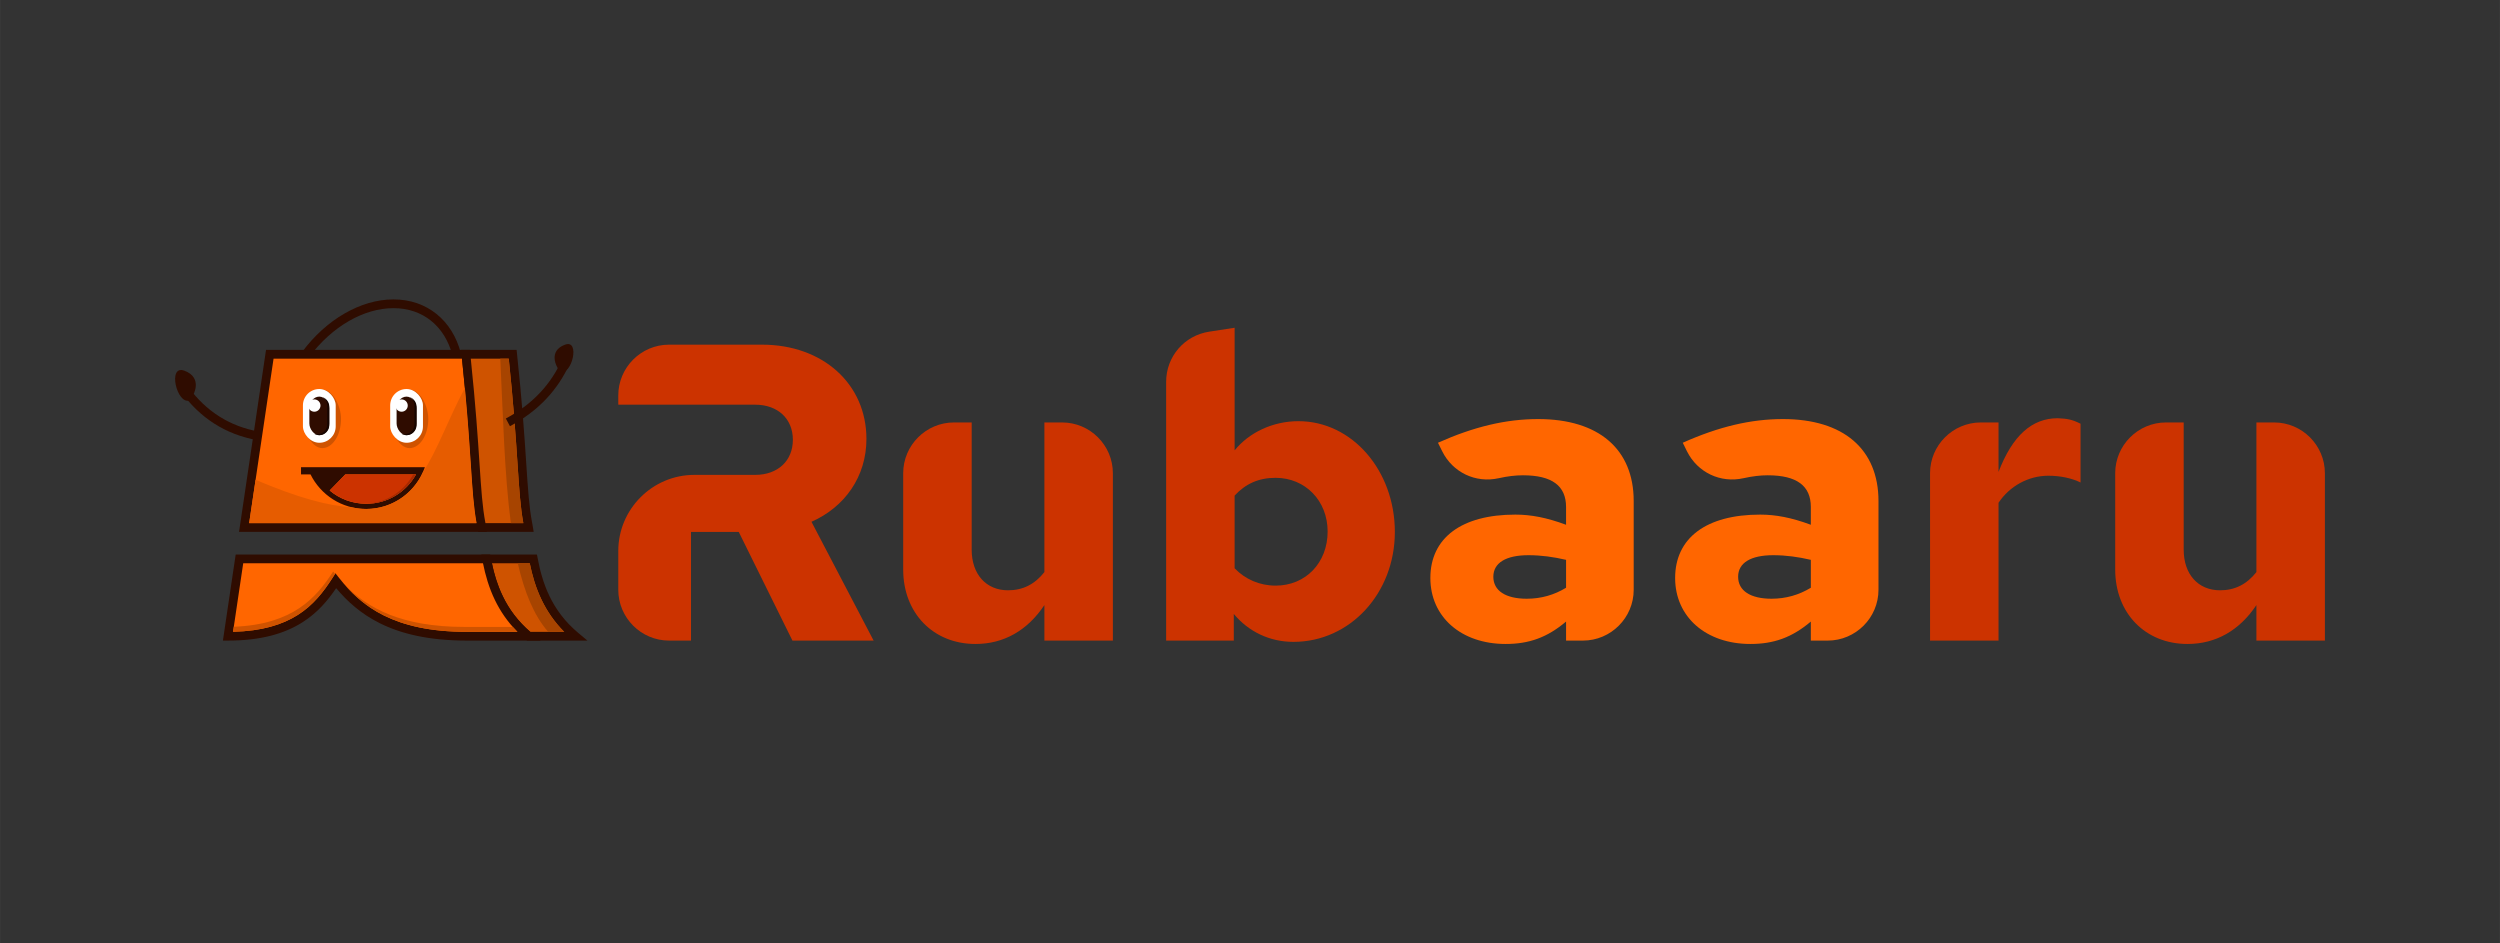 <?xml version="1.0" encoding="UTF-8"?>
<!-- Creator: CorelDRAW 2020 (64-Bit) -->
<svg xmlns="http://www.w3.org/2000/svg" xmlns:xlink="http://www.w3.org/1999/xlink" xmlns:xodm="http://www.corel.com/coreldraw/odm/2003" xml:space="preserve" width="17.949mm" height="6.773mm" version="1.1" style="shape-rendering:geometricPrecision; text-rendering:geometricPrecision; image-rendering:optimizeQuality; fill-rule:evenodd; clip-rule:evenodd" viewBox="0 0 1794.92 677.32">
 <rect x="0" y="0" width="1794.92" height="677.32" fill="#333333" stroke="none"/>
 <defs>
  <style type="text/css">
   <![CDATA[
    .fil0 {fill:none}
    .fil11 {fill:#170500}
    .fil5 {fill:#2F0C00}
    .fil2 {fill:#2F0C00}
    .fil10 {fill:#A62900}
    .fil7 {fill:#A74400}
    .fil6 {fill:#CC3300}
    .fil4 {fill:#CF5300}
    .fil8 {fill:#E65C00}
    .fil3 {fill:#FF6600}
    .fil9 {fill:white}
    .fil1 {fill:#2F0C00;fill-rule:nonzero}
    .fil12 {fill:#CC3300;fill-rule:nonzero}
    .fil13 {fill:#FF6600;fill-rule:nonzero}
   ]]>
  </style>
 </defs>
 <g id="Layer_x0020_1">
  <rect class="fil0" x="-0" y="-0" width="1794.93" height="677.33"></rect>
  <g id="_3068305705200">
   <g>
    <path class="fil1" d="M217.04 252.49c8.43,-11.36 18.93,-20.85 30.36,-27.43 11.14,-6.42 23.18,-10.1 35.08,-10.1 12.09,0 22.55,3.77 30.8,10.37 8.5,6.79 14.58,16.56 17.59,28.25l-6.06 1.55c-2.66,-10.36 -8,-18.98 -15.43,-24.92 -7.14,-5.7 -16.27,-8.96 -26.9,-8.96 -10.8,0 -21.77,3.36 -31.97,9.23 -10.67,6.15 -20.51,15.05 -28.44,25.74l-5.03 -3.73z"></path>
    <path class="fil1" d="M184.44 315.97c-11.11,-2.03 -21.28,-5.9 -30.45,-11.72 -9.15,-5.81 -17.3,-13.58 -24.38,-23.43l5.08 -3.65c6.58,9.16 14.16,16.38 22.67,21.78 8.49,5.4 17.92,8.98 28.21,10.86l-1.13 6.16z"></path>
    <path class="fil2" d="M136.13 287.46c-9.16,3.45 -16.13,-25.93 -3.74,-21.3 13.2,4.94 7.33,17.34 3.74,21.3z"></path>
    <path class="fil3" d="M185.01 312.89l-9.77 65.86 170.66 0c-0.16,-0.96 -0.32,-1.89 -0.5,-2.8 -4.41,-23.19 -3.29,-49.97 -10.9,-121.59l-6.66 0 -108.29 0 -25.86 0 -8.68 58.53z"></path>
    <path class="fil1" d="M188.11 313.35l-9.23 62.25 163.27 0c-2.11,-11.51 -2.93,-23.9 -4.12,-42.06 -1.19,-18.03 -2.76,-41.8 -6.35,-76.04l-135.29 0 -8.28 55.85zm-15.97 64.94l18.84 -127.08 146.34 0 0.3 2.81c3.82,35.91 5.44,60.55 6.66,79.13 1.22,18.41 2.04,30.82 4.2,42.21l0.27 1.43 0.84 5.1 -177.99 0 0.54 -3.6z"></path>
    <path class="fil4" d="M334.5 254.36c7.61,71.62 6.49,98.4 10.9,121.59 0.18,0.91 0.34,1.84 0.5,2.8l33.56 0c-0.15,-0.96 -0.32,-1.89 -0.49,-2.8 -3.35,-17.62 -3.51,-37.31 -6.73,-77.16 -1.02,-12.61 -2.34,-27.23 -4.17,-44.43l-33.57 0z"></path>
    <path class="fil1" d="M337.99 257.5c3.55,34.02 5.11,57.68 6.29,75.65 1.22,18.41 2.04,30.82 4.2,42.21l0.05 0.24 27.19 0c-2.11,-11.51 -2.93,-23.9 -4.13,-42.06 -0.62,-9.51 -1.36,-20.65 -2.48,-34.51 -0.54,-6.72 -1.13,-13.58 -1.77,-20.45 -0.59,-6.37 -1.28,-13.36 -2.09,-21.08l-27.26 0zm0.04 76.04c-1.22,-18.52 -2.84,-43.09 -6.64,-78.85l-0.37 -3.48 39.87 0 0.3 2.81c0.88,8.36 1.68,16.36 2.39,23.99 0.73,7.9 1.31,14.65 1.79,20.53 1.08,13.42 1.84,24.85 2.48,34.61 1.21,18.41 2.03,30.82 4.2,42.21l0.26 1.43 0.84 5.1 -39.91 0 -0.43 -2.64c-0.11,-0.61 -0.49,-2.23 -0.49,-2.72 -2.24,-11.78 -3.07,-24.34 -4.29,-42.99z"></path>
    <path class="fil4" d="M382.91 401.26l-33.57 0c3.36,18.01 10.11,38.72 30.19,55.53l33.56 0c-20.07,-16.81 -26.83,-37.52 -30.18,-55.53z"></path>
    <path class="fil1" d="M380.33 404.4l-27.17 0c1.62,7.68 3.97,15.76 7.83,23.71 4.3,8.88 10.5,17.64 19.68,25.54l24.37 0c-7.17,-7.22 -12.33,-14.97 -16.13,-22.81 -4.32,-8.92 -6.86,-17.94 -8.58,-26.44zm-30.99 -6.28l36.16 0 0.49 2.57c1.63,8.77 4.09,18.18 8.56,27.42 4.44,9.16 10.89,18.18 20.56,26.27l6.62 5.55 -43.33 0 -0.88 -0.74c-10.42,-8.72 -17.38,-18.46 -22.18,-28.35 -4.76,-9.83 -7.36,-19.77 -9.08,-29.02l-0.69 -3.7 3.77 0z"></path>
    <path class="fil3" d="M379.53 456.79c-20.08,-16.81 -26.83,-37.52 -30.19,-55.53l-177.44 0 -8.23 55.53c47.17,0 64.83,-20.23 77.4,-39.79 16.37,20.77 40.47,39.79 94.1,39.79l44.36 0z"></path>
    <path class="fil1" d="M371.48 453.65c-7.17,-7.22 -12.34,-14.97 -16.14,-22.81 -4.32,-8.92 -6.86,-17.94 -8.58,-26.44l-172.15 0 -7.3 49.21c20.96,-0.49 35.56,-5.21 46.37,-12.03 11.37,-7.18 18.67,-16.8 24.76,-26.27l2.38 -3.71 2.72 3.46c7.93,10.07 17.73,19.71 32.01,26.81 14.37,7.15 33.34,11.78 59.62,11.78l36.31 0zm-10.49 -25.54c4.43,9.16 10.89,18.18 20.55,26.27l6.62 5.55 -52.99 0c-27.35,0 -47.24,-4.89 -62.42,-12.44 -13.67,-6.8 -23.47,-15.73 -31.41,-25.2 -6.04,8.9 -13.41,17.7 -24.33,24.59 -12.34,7.8 -29.1,13.05 -53.34,13.05l-3.64 0 9.17 -61.81 182.74 0 0.48 2.57c1.63,8.77 4.09,18.18 8.57,27.42z"></path>
    <path class="fil5" d="M236.68 352.17l11.26 -11.57 50.7 0c-6.95,12.58 -20.35,21.09 -35.74,21.09 -9.98,0 -19.13,-3.58 -26.22,-9.52zm26.22 13.27c19.51,0 36.09,-12.54 42.13,-29.99l-88.92 0 0 5.15 6.81 0c7.28,14.72 22.45,24.84 39.98,24.84z"></path>
    <path class="fil6" d="M247.94 340.6l-11.26 11.57c7.09,5.94 16.24,9.52 26.22,9.52 15.39,0 28.79,-8.51 35.74,-21.09l-50.7 0z"></path>
    <path class="fil7" d="M380.33 404.4l-8.58 0c4.67,20.47 11.49,37.44 21.81,49.25l11.48 0c-7.17,-7.22 -12.33,-14.97 -16.13,-22.81 -4.32,-8.92 -6.86,-17.94 -8.58,-26.44z"></path>
    <path class="fil8" d="M252.64 364.25c-17.12,-0.98 -39.35,-7.05 -69.15,-19.77l-4.61 31.12 163.27 0c-2.11,-11.51 -2.93,-23.9 -4.12,-42.06 -0.93,-14.08 -2.09,-31.66 -4.26,-55.01 -12.18,22.8 -19.64,44.72 -30.25,60.71 -7,15.45 -22.56,26.2 -40.62,26.2 -3.53,0 -6.97,-0.41 -10.26,-1.19z"></path>
    <path class="fil7" d="M359.17 257.5c2.01,41.8 3.01,83.09 7.58,118.1l8.97 0c-2.11,-11.51 -2.93,-23.9 -4.13,-42.06 -0.6,-9.14 -1.3,-19.78 -2.35,-32.89 -0.04,-0.54 -0.08,-1.08 -0.13,-1.62 -0.54,-6.72 -1.13,-13.58 -1.77,-20.45 -0.59,-6.37 -1.28,-13.36 -2.09,-21.08l-6.08 0z"></path>
    <path class="fil1" d="M363.17 300.48c9.82,-5.25 17.91,-11.46 24.51,-18.48 6.59,-7 11.7,-14.82 15.58,-23.31l5.69 2.6c-4.16,9.11 -9.64,17.5 -16.7,25 -7.04,7.49 -15.67,14.11 -26.13,19.72l-2.95 -5.53z"></path>
    <path class="fil2" d="M402.21 266.85c8.33,3.13 14.66,-23.58 3.4,-19.37 -11.99,4.49 -6.66,15.77 -3.4,19.37z"></path>
    <rect class="fil4" x="217.9" y="279.72" width="26.94" height="42.02" rx="160.81" ry="160.81"></rect>
    <rect class="fil9" x="217.48" y="279.3" width="23.53" height="38.6" rx="11.76" ry="11.76"></rect>
    <rect class="fil5" x="222.09" y="284.76" width="14.32" height="27.7" rx="7.16" ry="8.44"></rect>
    <circle class="fil9" cx="225.67" cy="291.19" r="4.42"></circle>
    <rect class="fil4" x="280.55" y="279.72" width="26.94" height="42.02" rx="160.81" ry="160.81"></rect>
    <rect class="fil9" x="280.13" y="279.3" width="23.53" height="38.6" rx="11.76" ry="11.76"></rect>
    <rect class="fil5" x="284.73" y="284.76" width="14.32" height="27.7" rx="7.16" ry="8.44"></rect>
    <circle class="fil9" cx="288.32" cy="291.19" r="4.42"></circle>
    <path class="fil10" d="M296.6 340.71c-6.46,11.68 -18.47,19.85 -32.47,20.96 14.87,-0.44 27.75,-8.83 34.51,-21.07l-50.7 0 -0.1 0.11 48.76 0z"></path>
    <path class="fil4" d="M333.27 450.11c-45.03,0 -69.25,-13.41 -85.54,-30 7.17,8.2 15.95,15.86 27.82,21.76 14.37,7.15 33.34,11.78 59.62,11.78l36.31 0c-1.16,-1.17 -2.26,-2.34 -3.32,-3.54l-34.89 0z"></path>
    <path class="fil4" d="M213.68 441.58c11.37,-7.18 18.67,-16.8 24.76,-26.27l2.1 -3.27c-0.47,-0.57 -0.92,-1.14 -1.37,-1.72 -12.02,18.7 -28.69,38.01 -71.32,39.68l-0.54 3.61c20.96,-0.49 35.56,-5.21 46.37,-12.03z"></path>
    <path class="fil11" d="M234.91 291.22l0 13.38c0,3.94 -3.22,7.16 -7.15,7.16 -0.79,0 -1.54,-0.13 -2.25,-0.36 1.09,0.67 2.37,1.05 3.74,1.05 3.93,0 7.15,-3.22 7.15,-7.15l0 -13.39c0,-3.15 -2.06,-5.85 -4.91,-6.79 2.05,1.26 3.42,3.53 3.42,6.1z"></path>
    <path class="fil11" d="M297.56 291.22l0 13.38c0,3.94 -3.22,7.16 -7.16,7.16 -0.78,0 -1.53,-0.13 -2.24,-0.36 1.09,0.67 2.37,1.05 3.73,1.05 3.94,0 7.16,-3.22 7.16,-7.15l0 -13.39c0,-3.15 -2.07,-5.85 -4.91,-6.79 2.05,1.26 3.42,3.53 3.42,6.1z"></path>
   </g>
   <g>
    <path class="fil12" d="M480.34 459.93l15.76 0 0 -78 34.3 0 38.54 78 58.28 0 -44.62 -85.29c23.98,-10.63 39.46,-32.48 39.46,-59.49 0,-39.46 -31.26,-67.69 -74.97,-67.69l-66.75 0c-20.07,0 -36.45,16.38 -36.45,36.46l0 6.64 98.34 0c16.09,0 27.01,10.01 27.01,25.2 0,15.18 -10.92,25.19 -27.01,25.19l-43.7 0c-30.1,0 -54.64,24.54 -54.64,54.64l0 27.88c0,20.07 16.38,36.46 36.45,36.46z"></path>
    <path class="fil12" d="M697.63 303.31l-12.71 0c-20.08,0 -36.46,16.38 -36.46,36.46l0 69.16c0,31.27 21.56,53.43 51.9,53.43 20.34,0 37.33,-9.71 49.48,-27.92l0 25.49 49.17 0 0 -120.16c0,-20.08 -16.37,-36.46 -36.46,-36.46l-12.71 0 0 107.45c-6.98,8.8 -15.48,13.06 -26.1,13.06 -15.78,0 -26.11,-11.54 -26.11,-29.15l0 -91.36z"></path>
    <path class="fil12" d="M1001.46 381.93c0,-44.01 -30.65,-79.53 -69.2,-79.53 -18.52,0 -35.52,8.19 -45.84,20.95l0 -88.03 -18.27 2.82c-17.91,2.77 -30.9,17.92 -30.9,36.03l0 185.76 48.57 0 0 -19.12c10.63,12.74 25.79,20.04 42.8,20.04 40.67,0 72.84,-34.91 72.84,-78.92zm-85.59 -38.86c21.24,0 37.33,16.39 37.33,38.55 0,22.46 -15.78,38.85 -37.33,38.85 -11.53,0 -21.86,-4.55 -29.45,-12.44l0 -52.21c7.89,-8.5 17.3,-12.75 29.45,-12.75z"></path>
    <path class="fil13" d="M1080.98 462.36c16.69,0 29.75,-4.55 43.41,-16.09l0 13.66 12.1 0c20.09,0 36.46,-16.39 36.46,-36.46l0 -63.7c0,-37.34 -25.19,-58.89 -68.59,-58.89 -23.08,0 -46.14,5.47 -71.94,17l3.01 6.08c7.55,15.24 24.02,23.1 40.63,19.38 6.34,-1.42 12.07,-2.09 17.37,-2.09 20.95,0 30.96,7.59 30.96,22.76l0 12.76c-13.96,-5.16 -25.19,-7.29 -36.43,-7.29 -38.55,0 -61,16.69 -61,45.53 0,27.93 22.16,47.35 54.02,47.35zm-8.81 -48.26c0,-10.02 9.11,-15.48 25.2,-15.48 9.11,0 17.91,1.21 27.02,3.33l0 20.04c-8.5,5.16 -17.91,7.89 -28.23,7.89 -15.18,0 -23.99,-5.77 -23.99,-15.78z"></path>
    <path class="fil13" d="M1256.73 462.36c16.69,0 29.74,-4.55 43.4,-16.09l0 13.66 12.11 0c20.08,0 36.46,-16.39 36.46,-36.46l0 -63.7c0,-37.34 -25.2,-58.89 -68.6,-58.89 -23.07,0 -46.14,5.47 -71.93,17l3 6.08c7.55,15.24 24.03,23.1 40.63,19.38 6.34,-1.41 12.07,-2.09 17.37,-2.09 20.94,0 30.96,7.59 30.96,22.76l0 12.76c-13.96,-5.16 -25.19,-7.29 -36.42,-7.29 -38.56,0 -61.01,16.69 -61.01,45.53 0,27.93 22.16,47.35 54.03,47.35zm-8.81 -48.26c0,-10.02 9.11,-15.48 25.19,-15.48 9.11,0 17.91,1.21 27.02,3.33l0 20.04c-8.5,5.16 -17.91,7.89 -28.23,7.89 -15.17,0 -23.98,-5.77 -23.98,-15.78z"></path>
    <path class="fil12" d="M1385.72 459.93l49.17 0 0 -98.95c7.89,-11.83 21.25,-19.42 35.82,-19.42 8.5,0 16.99,1.82 23.06,4.86l0 -42.2c-6.07,-3.03 -9.4,-3.65 -16.39,-3.94 -18.51,0 -32.47,12.44 -42.49,38.55l0 -35.52 -12.71 0c-20.08,0 -36.46,16.38 -36.46,36.46l0 120.16z"></path>
    <path class="fil12" d="M1567.83 303.31l-12.71 0c-20.08,0 -36.46,16.38 -36.46,36.46l0 69.16c0,31.27 21.56,53.43 51.91,53.43 20.33,0 37.32,-9.71 49.47,-27.92l0 25.49 49.17 0 0 -120.16c0,-20.08 -16.38,-36.46 -36.46,-36.46l-12.71 0 0 107.45c-6.98,8.8 -15.48,13.06 -26.1,13.06 -15.78,0 -26.11,-11.54 -26.11,-29.15l0 -91.36z"></path>
   </g>
  </g>
 </g>
</svg>
